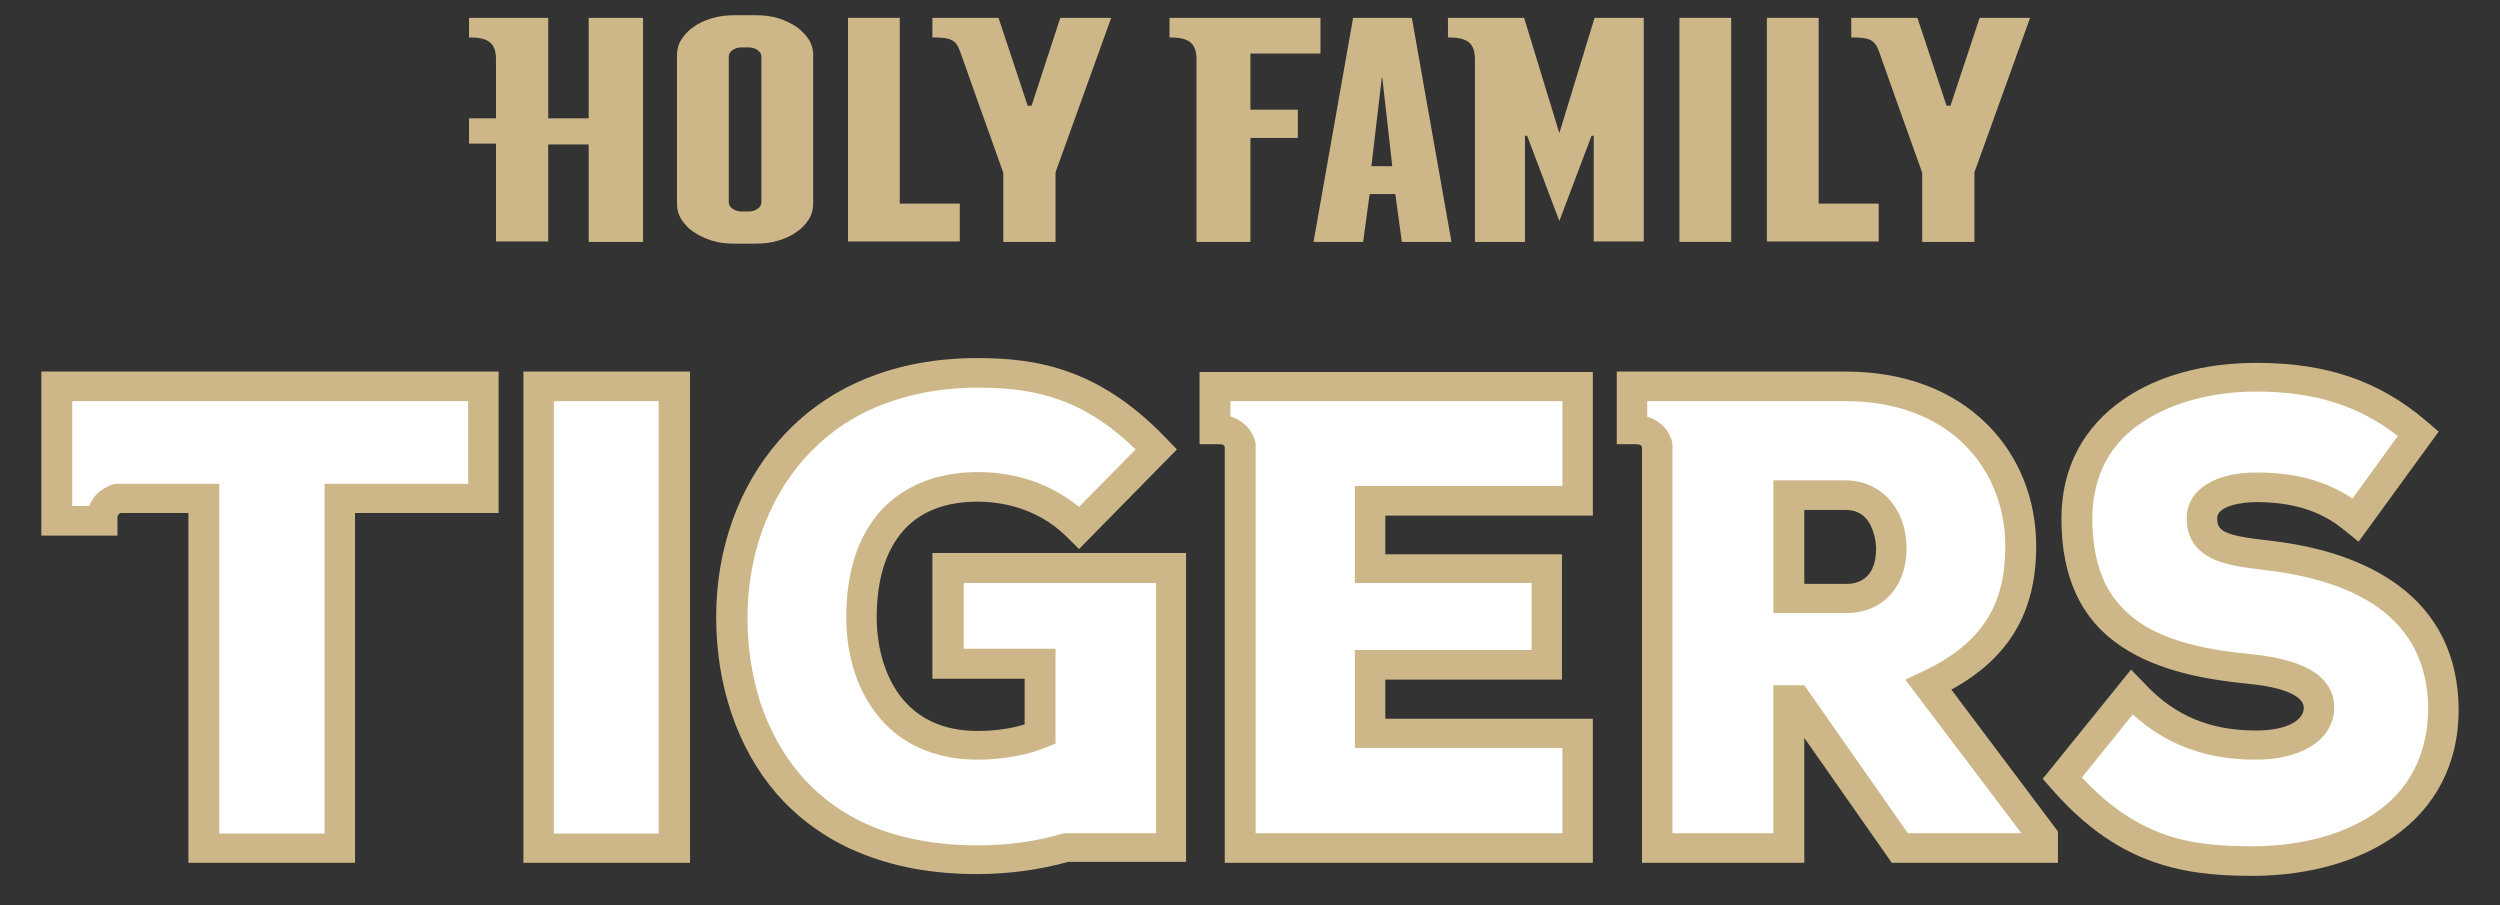 <?xml version="1.0" encoding="utf-8"?>
<!-- Generator: Adobe Illustrator 26.3.1, SVG Export Plug-In . SVG Version: 6.00 Build 0)  -->
<svg version="1.1" id="_x32_c" xmlns="http://www.w3.org/2000/svg" xmlns:xlink="http://www.w3.org/1999/xlink" x="0px" y="0px"
	 viewBox="0 0 574.6 208.1" style="enable-background:new 0 0 574.6 208.1;" xml:space="preserve">
<rect x="0" y="0" width="574.6" height="208.1" fill="#333333" stroke="none"/>
<style type="text/css">
	.st0{fill:#FFFFFF;}
	.st1{fill:#CDB788;}
	.st2{fill:none;}
</style>
<g>
	<g>
		<rect x="125.3" y="90.1" class="st0" width="28.2" height="103.5"/>
		<path class="st0" d="M219.5,132v19.3h21.1v18.4l-0.4,0.2c-5.8,2.5-12.1,2.8-15.4,2.8c-9.5,0-17.1-3.6-22.1-10.3
			c-5.3-7.2-6.1-15.9-6.1-20.4c0-10.1,2.6-18,7.6-23.4c4.8-5.2,11.9-7.9,20.6-7.9c4.1,0,8,0.6,11.7,1.9c3.7,1.3,7.1,3.2,10.1,5.6
			l1.4,1.2l15.8-16l-1.5-1.4c-5.7-5.5-11.4-9.3-17.6-11.6c-5.8-2.2-12-3.2-20-3.2c-9,0-17.3,1.6-24.5,4.7
			c-6.6,2.9-12.4,7.1-17.1,12.5c-4.4,5-7.8,10.9-10.1,17.6c-2.2,6.4-3.3,13.1-3.3,20.1c0,7.1,1,13.8,3,20c2.1,6.7,5.4,12.5,9.6,17.4
			c4.6,5.3,10.3,9.5,17,12.3c7.3,3.1,15.8,4.7,25.4,4.7c7.2,0,13.9-0.9,20.1-2.8l0.1,0h22.8V132H219.5z"/>
		<path class="st0" d="M280.7,90.1v7.2l1.5,0.4c1.6,0.5,3.6,1.6,4.3,4.3c0,0,0,0.1,0,0.1v91.4h74.5v-23.7h-47.7v-18.4H354V132h-40.6
			v-18.3h47.7V90.1H280.7z"/>
		<path class="st0" d="M441.1,156.9l0.7-0.3c8-3.6,13.5-8.1,16.9-13.6c2.9-4.8,4.3-10.3,4.3-17.4c0-9.6-3.5-18.3-9.9-24.7
			c-7-7-17-10.7-29-10.7h-47.6v7.2l1.5,0.4c1.6,0.5,3.6,1.6,4.3,4.3l0,0.1c0,0,0,0,0,0.1v91.4h27.3v-34h4l23.8,34h31.2L441.1,156.9z
			 M409.7,112.5h14.5c3.7,0,7,1.5,9.1,4.4c1.9,2.4,2.9,5.7,2.9,9.3c0,3.4-1,6.5-2.7,8.8c-2.1,2.6-5.2,4-9,4h-14.8V112.5z"/>
		<path class="st0" d="M556.6,148.1c-2-3.9-5-7.3-8.8-10c-6.5-4.7-15.4-7.7-26.5-9c-4.8-0.5-9-1.1-11.9-2.4
			c-3.3-1.5-4.9-3.9-4.9-7.5c0-5.1,5.5-8.4,14-8.4c8.6,0,15.2,1.8,21,5.6l1.6,1.1l12.8-17.6l-1.6-1.2c-9.5-7.4-19.9-10.6-33.8-10.6
			c-10.7,0-20.5,2.6-27.5,7.4c-3.9,2.6-6.9,5.9-8.9,9.6c-2.3,4.1-3.4,8.8-3.4,14c0,6.2,1.1,11.5,3.1,15.8c1.9,4,4.7,7.1,8.4,9.7
			c7.8,5.3,18.7,7,27.3,7.9c5.4,0.5,9.6,1.7,12.5,3.3c2.9,1.7,4.4,4.1,4.4,6.9c0,3-1.6,5.6-4.6,7.3c-2.8,1.7-6.8,2.6-11.5,2.6
			c-10.7,0-19.5-3.2-26.8-9.9l-1.6-1.5l-14.2,17.6l1.2,1.3c5.8,6.2,11.5,10.4,17.9,12.9c6.1,2.4,12.9,3.5,22.2,3.5
			c0.4,0,0.7,0,1.1,0c11.4-0.1,21.6-2.9,28.9-8c4-2.8,7.2-6.3,9.3-10.3c2.3-4.4,3.5-9.5,3.5-15.1C560,157.4,558.9,152.4,556.6,148.1
			z"/>
		<path class="st0" d="M14.6,90.1v28.3h7.3l0.5-1.3c0.5-1.3,1.6-3,4.2-3.8c0.1,0,0.3,0,0.7,0h21.1v80.4h28.2v-80.4h33V90.1H14.6z"/>
	</g>
	<g>
		<path class="st1" d="M135.3,27.2H126V4.1h-18.2v4.5c4.4,0,6.2,1.2,6.2,5.1v13.5h-6.2V33h6.2v22.5H126V33.2h9.3v22.4h12.5V4.1
			h-12.5V27.2z"/>
		<path class="st1" d="M183.1,6.2c-1.2-0.8-2.6-1.5-4.2-2c-1.6-0.5-3.3-0.7-5.2-0.7h-4.9c-1.8,0-3.5,0.2-5.2,0.7
			c-1.6,0.5-3,1.1-4.2,2c-1.2,0.8-2.1,1.8-2.8,2.9c-0.7,1.1-1,2.3-1,3.5v34.3c0,1.2,0.3,2.4,1,3.5c0.7,1.1,1.6,2.1,2.8,2.9
			c1.2,0.8,2.6,1.5,4.2,2c1.6,0.5,3.3,0.7,5.2,0.7h4.9c1.8,0,3.5-0.2,5.2-0.7c1.6-0.5,3-1.1,4.2-2c1.2-0.8,2.1-1.8,2.8-2.9
			c0.7-1.1,1-2.3,1-3.5V12.6c0-1.2-0.3-2.4-1-3.5C185.2,8,184.3,7.1,183.1,6.2z M175,46.5c0,0.6-0.3,1.1-0.9,1.5
			c-0.5,0.4-1.2,0.6-2,0.6h-1.7c-0.8,0-1.4-0.2-2-0.6c-0.6-0.4-0.9-0.9-0.9-1.5V13c0-0.6,0.3-1.1,0.9-1.5c0.5-0.4,1.2-0.6,2-0.6h1.7
			c0.8,0,1.4,0.2,2,0.6c0.6,0.4,0.9,0.9,0.9,1.5V46.5z"/>
		<polygon class="st1" points="418,46.8 418,46.5 418,4.1 406.1,4.1 406.1,55.5 431.8,55.5 431.8,46.8 418.3,46.8 		"/>
		<path class="st1" d="M311,4.1l-9.1,51.5h11.4l1.5-11h5.9l1.5,11h11.4l-9.1-51.5H311z M315.2,38.2l2.4-20.4h0.1l2.3,20.4H315.2z"/>
		<rect x="386" y="4.1" class="st1" width="11.9" height="51.5"/>
		<path class="st1" d="M287.4,12.6v-0.3h0.3h15.8V4.1h-34.7v4.5c4.4,0,6.2,1.2,6.2,5.1v41.9h0.1h12.3V31.7h10.9v-6.5h-10.9V12.6z"/>
		<path class="st1" d="M358.4,30.6l-8.1-26.5h-17.5v4.5c4.4,0,6.2,1.2,6.2,5.1v41.9h0h11.5V31.2h0.5l7.4,19.6l7.4-19.6h0.5v24.3
			h11.5V4.1h-11.3L358.4,30.6z"/>
		<path class="st1" d="M455,4.1l-6.7,20.2h-0.9l-6.7-20.2h-15.2v4.5c4.4,0,5.4,0.6,6.4,3.3c0,0,6,17,9.9,27.8v0v15.9h12V39.7v-0.1
			l0,0l12.8-35.5H455z"/>
		<polygon class="st1" points="206.8,46.8 206.8,46.5 206.8,4.1 194.9,4.1 194.9,55.5 220.6,55.5 220.6,46.8 207.1,46.8 		"/>
		<path class="st1" d="M237.1,24.3h-0.9l-6.7-20.2h-15.2v4.5c4.4,0,5.4,0.6,6.4,3.3c0,0,6,17,9.9,27.8v0v15.9h12V39.7v-0.1l0,0
			l12.8-35.5h-11.7L237.1,24.3z"/>
	</g>
	<g>
		<path class="st1" d="M120.3,198.3h38.3V85.4h-38.3V198.3z M127.3,92.2h24.1v99.4h-24.1V92.2z"/>
		<path class="st1" d="M214.4,156h21.1v10.5c-4.5,1.4-9,1.5-10.8,1.5c-7.9,0-13.9-2.8-18-8.3c-4.5-6.2-5.2-13.8-5.2-17.7
			c0-8.6,2-15.3,6-19.9c3.9-4.5,9.7-6.8,17.2-6.8c4.5,0,13.2,1,20.3,7.9l2.1,2.1l0.9,0.9l22.5-22.9l-2.7-2.8
			c-15.4-16-29.9-18.2-43.2-18.2c-18.9,0-34.7,6.5-45.5,18.9c-9.4,10.7-14.5,25.1-14.5,40.6c0,15.8,4.9,30.1,13.7,40.4
			c5.1,5.9,11.4,10.5,18.8,13.6c8,3.4,17.2,5.1,27.4,5.1c7.4,0,14.5-1,21-2.8h27.1v-71h-58.3V156z M221.5,134h44.2v57.5h-21.1
			l-0.4,0.1c-6,1.8-12.6,2.7-19.5,2.7c-9.2,0-17.5-1.5-24.6-4.5c-6.4-2.7-11.8-6.7-16.2-11.8c-4-4.7-7.1-10.3-9.2-16.7
			c-1.9-6-2.9-12.5-2.9-19.4c0-6.7,1.1-13.3,3.2-19.4c2.2-6.4,5.5-12.1,9.7-16.9c4.5-5.1,10-9.2,16.4-11.9c7-3,14.9-4.6,23.7-4.6
			c7.8,0,13.7,0.9,19.3,3c5.9,2.2,11.5,5.9,16.9,11.2l-13,13.2c-3.2-2.6-6.8-4.6-10.8-6c-3.9-1.3-8.1-2-12.4-2
			c-9.2,0-16.8,3-22.1,8.6c-5.4,5.8-8.2,14.2-8.2,24.8c0,4.8,0.8,13.9,6.5,21.6c5.3,7.3,13.6,11.1,23.7,11.1c3.4,0,10-0.4,16.2-3
			l1.7-0.7v-21.8h-21.1V134z"/>
		<path class="st1" d="M275.7,102.1c0,0,3.4,0,4.4,0s1.4,0.2,1.4,0.8c0,0.6,0,95.4,0,95.4h84.6v-33.1h-47.7v-9H359v-28.8h-40.6v-8.9
			h47.7v-33h-90.4V102.1z M282.8,92.2h76.3v19.5h-47.7V134h40.6v15.4h-40.6v22.5h47.7v19.6h-70.5c0,0,0-89,0-89.3
			c0-0.4-0.1-0.7-0.1-0.7c-0.9-3.3-3.3-5-5.7-5.8V92.2z"/>
		<path class="st1" d="M550.9,134.3c-7.2-5.2-16.9-8.6-28.9-10c-11.3-1.2-12.4-2.4-12.4-5.2c0-2.9,5.9-3.7,8.9-3.7
			c8.4,0,14.8,2,20,6.2l2.5,2l1.1,0.9l18.4-25.3l-2.8-2.4c-10.9-9.3-23-13.4-39.1-13.4c-11.8,0-22.6,2.9-30.4,8.3
			c-9.4,6.4-14.4,15.9-14.4,27.5c0,13.5,4.5,23.2,13.8,29.4c8.8,5.9,20.3,7.7,29.5,8.6c7.9,0.8,12.4,2.8,12.4,5.5
			c0,2.6-3.4,5.2-11,5.2c-10.4,0-18.5-3.3-25.3-10.5l-3.4-3.5l-20.3,25.1l2.2,2.5c14.5,16.5,28.7,19.8,45.5,19.8c0.4,0,0.8,0,1.1,0
			c12.4-0.1,23.7-3.3,31.9-9c9.7-6.8,14.9-16.9,14.9-29.2C565,150.8,560.3,141.1,550.9,134.3z M554.7,177.2c-2,3.8-4.9,7-8.7,9.6
			c-7,4.9-16.8,7.6-27.8,7.7c-0.4,0-0.7,0-1.1,0c-9,0-15.6-1-21.4-3.4c-6.1-2.5-11.6-6.4-17.2-12.4l11.7-14.5
			c7.7,7,16.9,10.4,28.2,10.4c5,0,9.3-1,12.5-2.9c3.6-2.1,5.6-5.4,5.6-9.1c0-2.5-0.9-6-5.4-8.6c-3.1-1.8-7.6-3-13.3-3.6
			c-8.4-0.8-19-2.4-26.3-7.5c-3.4-2.4-5.9-5.3-7.7-8.9c-1.9-4-2.9-9-2.9-14.9c0-4.9,1.1-9.3,3.1-13.1c1.9-3.5,4.7-6.5,8.3-8.9
			c6.7-4.5,16-7.1,26.3-7.1c13.3,0,23.5,3.2,32.5,10.2l-10.4,14.4c-6.1-4.1-13.2-6-22.1-6c-9.7,0-16,4.1-16,10.5
			c0,4.4,2,7.5,6.1,9.4c3.2,1.5,7.6,2,12.5,2.6c10.8,1.3,19.3,4.2,25.5,8.6c3.6,2.6,6.3,5.7,8.2,9.3c2.1,4,3.2,8.8,3.2,14.1
			C558,168.4,556.9,173.1,554.7,177.2z"/>
		<path class="st1" d="M434.9,115.6c-2.5-3.3-6.4-5.2-10.8-5.2h-16.5v30.5h16.8c4.4,0,8.1-1.7,10.6-4.8c2.1-2.6,3.2-6.1,3.2-10
			C438.2,122.1,437.1,118.4,434.9,115.6z M424.5,134.2h-9.8v-17h9.5c2.4,0,4.3,1,5.5,3.1c0.9,1.6,1.5,3.8,1.5,5.9
			C431.2,133.4,426.5,134.2,424.5,134.2z"/>
		<path class="st1" d="M468,125.5c0-10.8-4-20.7-11.2-27.9c-8-8-19.3-12.2-32.6-12.2h-52.6v16.7c0,0,3.7,0,4.4,0
			c0.8,0,1.4,0.2,1.4,0.8c0,0.8,0,95.4,0,95.4h37.3v-28.7l20.1,28.7H473v-7.2l-24.5-32.6C461.8,151.2,468,140.7,468,125.5z
			 M464.6,191.5h-26.1l-23.8-34h-7.1v34h-23.2c0,0,0-88.9,0-89.3c0-0.4-0.1-0.7-0.1-0.7c-0.9-3.3-3.3-5-5.7-5.7v-3.6h45.5
			c11.4,0,20.9,3.5,27.5,10.1c6,6,9.3,14.2,9.3,23.3c0,6.7-1.3,11.9-4,16.4c-3.2,5.2-8.4,9.4-16,12.8l-3,1.4L464.6,191.5z"/>
		<path class="st1" d="M9.5,123.1h17.5v-4.3c0-0.1,0.1-0.6,0.7-0.9h15.6v80.4h38.3v-80.4h33V85.4H9.5V123.1z M16.6,92.2h91v19h-33
			v80.4H50.4v-80.4c0,0-22.3,0-23.1,0c-0.8,0-1.2,0.1-1.2,0.1c-3.2,1-4.9,3.1-5.6,5h-3.9V92.2z"/>
	</g>
	<g>
		<g>
			<g>
				<g>
					<path class="st2" d="M157.2,86.7V197h-35.7V86.7H157.2 M161.1,82.9h-3.8h-35.7h-3.8v3.8V197v3.8h3.8h35.7h3.8V197V86.7V82.9
						L161.1,82.9z"/>
				</g>
			</g>
			<g>
				<g>
					<path class="st2" d="M224.8,83.7c13,0,27.2,2.2,42.2,17.8l1.8,1.9l-20.7,21.1l-2.1-2.1c-7.5-7.2-16.5-8.3-21.2-8.3
						c-15.8,0-24.5,9.9-24.5,27.9c0,4.1,0.7,12,5.5,18.5c4.3,5.8,10.7,8.8,19,8.8c2.1,0,7.2-0.2,12.1-1.9v-12.7h-21.1v-26.1h55.7
						V197h-26c-6.4,1.9-13.4,2.8-20.8,2.8c-10.1,0-19.1-1.7-26.9-5c-7.2-3.1-13.4-7.5-18.3-13.3c-8.6-10-13.3-24.1-13.3-39.5
						c0-15.2,5-29.3,14.2-39.8C190.8,90.1,206.2,83.7,224.8,83.7 M224.8,79.9c-19.7,0-36.1,6.8-47.4,19.8
						c-9.8,11.2-15.2,26.2-15.2,42.3c0,16.4,5.1,31.3,14.3,42c5.3,6.2,12,11,19.7,14.3c8.3,3.5,17.8,5.3,28.4,5.3
						c7.6,0,14.7-1,21.4-2.8h25.4h3.8V197v-68.4v-3.8h-3.8h-18.2l18.4-18.7l2.6-2.6l-2.6-2.7l-1.8-1.9
						C253.7,82.2,238.6,79.9,224.8,79.9L224.8,79.9z M224.8,165.5c-7.1,0-12.3-2.4-15.9-7.2c-4.1-5.6-4.7-12.6-4.7-16.3
						c0-16,6.9-24.1,20.6-24.1c4.1,0,11.8,0.9,18.2,6.9h-27.3h-3.8v3.8v26.1v3.8h3.8H233v6C229.5,165.4,226.2,165.5,224.8,165.5
						L224.8,165.5z"/>
				</g>
			</g>
			<g>
				<g>
					<path class="st2" d="M364.8,86.7v30.4h-47.7v11.5h40.6v26.3h-40.6v11.6h47.7V197h-82v-94.4c-0.6-1.6-2.1-1.8-2.8-1.8h-3.1
						L277,98V86.7H364.8 M368.6,82.9h-3.8H277h-3.8v3.8V98v2.9v3.8h4h1.8V197v3.8h3.8h82h3.8V197v-30.5v-3.8h-3.8h-43.9v-4h36.8h3.8
						v-3.8v-26.3v-3.8h-3.8h-36.8v-3.9h43.9h3.8v-3.8V86.7V82.9L368.6,82.9z"/>
				</g>
			</g>
			<g>
				<g>
					<path class="st2" d="M518.5,84.6c15.8,0,27.6,4,38.3,13.1l1.9,1.6l-16.9,23.2l-2.5-2c-5.5-4.4-12.1-6.5-20.8-6.5
						c-1,0-10.2,0.1-10.2,5c0,4.1,2.5,5.3,13.5,6.5l0,0c11.8,1.4,21.3,4.6,28.3,9.7c9,6.5,13.6,15.9,13.6,27.7
						c0,11.9-4.9,21.6-14.3,28.2c-7.9,5.6-19,8.7-31.2,8.7c-0.4,0-0.8,0-1.1,0c-17,0-30.4-3.4-44.5-19.4l-1.5-1.7l18.7-23.1l2.4,2.5
						c7.1,7.4,15.4,10.9,26.2,10.9c9.1,0,12.3-3.5,12.3-6.5c0-2.5-2.4-5.7-13.6-6.8c-20.8-2.1-42.1-8-42.1-36.7
						c0-11.1,4.8-20.3,13.8-26.4C496.5,87.5,507,84.6,518.5,84.6 M518.5,80.8c-12.3,0-23.6,3.1-31.9,8.7
						c-10.1,6.9-15.5,17.1-15.5,29.6c0,17.2,7.1,27,16.9,32.7l-1.2,1.5l-18.7,23.1l-2,2.5l2.1,2.4l1.5,1.7
						c15.1,17.2,29.9,20.7,47.4,20.7c0.4,0,0.8,0,1.2,0c12.9-0.1,24.7-3.4,33.3-9.4c10.4-7.3,15.9-18.1,15.9-31.3
						c0-13.2-5.1-23.5-15.2-30.8c-2.7-2-5.7-3.7-9.1-5.1l1.7-2.3l16.9-23.2l2.1-2.9l-2.7-2.3l-1.9-1.6
						C547.9,85.1,535.3,80.8,518.5,80.8L518.5,80.8z M512.1,119.2c0.7-0.6,3.5-1.3,6.4-1.3c7.8,0,13.6,1.8,18.4,5.7l2.5,2l0.1,0.1
						c-5.1-1.8-10.9-3.1-17.3-3.9c-7.4-0.8-9.5-1.6-10.1-2.1C512.2,119.7,512.1,119.6,512.1,119.2L512.1,119.2z M518.4,165.3
						c-9.8,0-17.1-3-23.5-9.7l-0.8-0.9c7.1,2.8,15.1,4.1,22.7,4.9c9,0.9,10.1,3,10.2,3C526.9,163.4,524.9,165.3,518.4,165.3
						L518.4,165.3z"/>
				</g>
			</g>
			<g>
				<g>
					<path class="st2" d="M424.2,86.7c13,0,24,4.1,31.7,11.8c7,7,10.8,16.6,10.8,27c0,15.2-6.2,25.4-20.2,32.6l25.1,33.4v5.4h-36.3
						l-22-31.5V197h-34.7v-94.4c-0.3-0.8-0.8-1.3-1.5-1.5c-0.6-0.2-1.2-0.2-1.2-0.2c0,0,0,0,0,0h-3.1V86.7H424.2 M413.4,135.5h11.1
						c1.9,0,8-0.7,8-9.4c0-3.8-1.7-10.3-8.3-10.3h-10.8V135.5 M424.2,82.9h-55.9v21.8h6.6V197v3.8h3.8h34.7h3.8V197v-19.4l15.1,21.6
						l1.1,1.6h2h36.3h3.8V197v-5.4v-1.3l-0.8-1l-22.5-30c12.5-7.7,18.3-18.6,18.3-33.8c0-11.4-4.2-22-12-29.7
						C450.2,87.4,438.2,82.9,424.2,82.9L424.2,82.9z M417.2,119.7h7c4.3,0,4.5,5.4,4.5,6.4c0,2.4-0.4,5.5-4.2,5.5h-7.3V119.7
						L417.2,119.7z"/>
				</g>
			</g>
			<g>
				<g>
					<path class="st2" d="M113.3,86.7v29.9h-33V197H44.6v-80.4H27.4c-1.7,0.7-1.7,2.2-1.7,2.3v2.9H10.8l0-35.1H113.3 M118.1,82.9
						H10.8H7v3.8l0,35.1v3.8h3.8h15.1h3.8v-4v-1.1h11.2V197v3.8h3.8h35.7h3.8V197v-76.5h34V82.9z"/>
				</g>
			</g>
		</g>
	</g>
	<g>
		<path class="st2" d="M124.8,89.6v92v10v2.5h2.5h24.1h2.5v-2.5v-10v-92H124.8z M151.5,191.5h-24.1V92.2h24.1V191.5z"/>
		<path class="st2" d="M218.9,131.5v20.3h20.8h0.3v0.1v17.4v0l-0.1,0.1c-5.8,2.4-12,2.8-15.2,2.8c-9.3,0-16.8-3.5-21.7-10.1
			c-5.2-7.1-6-15.7-6-20.1c0-10,2.5-17.7,7.5-23.1c4.7-5.1,11.7-7.7,20.2-7.7c4,0,7.9,0.6,11.6,1.9c3.7,1.3,7,3.1,10,5.5l1.8,1.5
			l1.6-1.7l13-13.2l1.8-1.8l-1.8-1.8c-5.7-5.5-11.5-9.4-17.8-11.8c-5.9-2.2-12.1-3.2-20.2-3.2c-9.1,0-17.4,1.6-24.7,4.8
			c-6.7,2.9-12.5,7.2-17.3,12.6c-4.4,5.1-7.9,11-10.2,17.8c-2.2,6.4-3.3,13.2-3.3,20.2c0,7.1,1,13.9,3,20.2
			c2.2,6.7,5.4,12.7,9.7,17.6c4.6,5.4,10.4,9.6,17.1,12.4c7.4,3.1,16,4.7,25.6,4.7c7.2,0,14-1,20.3-2.8l0.1,0h0.1h23.2v-62.6H218.9z
			 M265.7,142.9v33.7v15H245h-0.4l-0.4,0.1c-6,1.8-12.6,2.7-19.5,2.7c-9.2,0-17.5-1.5-24.6-4.5c-6.4-2.7-11.8-6.7-16.2-11.8
			c-4-4.7-7.1-10.3-9.2-16.7c-1.9-6-2.9-12.5-2.9-19.4c0-6.7,1.1-13.3,3.2-19.4c2.2-6.4,5.5-12.1,9.7-16.9c4.5-5.1,10-9.2,16.4-11.9
			c7-3,14.9-4.6,23.7-4.6c7.8,0,13.7,0.9,19.3,3c5.9,2.2,11.5,5.9,16.9,11.2l-13,13.2c-3.2-2.6-6.8-4.6-10.8-6
			c-3.9-1.3-8.1-2-12.4-2c-9.2,0-16.8,3-22.1,8.6c-5.4,5.8-8.2,14.2-8.2,24.8c0,4.8,0.8,13.9,6.5,21.6c5.3,7.3,13.6,11.1,23.7,11.1
			c3.4,0,10-0.4,16.2-3l1.7-0.7v-1.7v-17.4v-2.7h-2.8h-18.3V134h44.2V142.9z"/>
		<path class="st2" d="M280.2,89.6v8.1l1.8,0.5c1.4,0.4,3.3,1.5,4,4v0v91.9h75.6v-24.7h-47.4h-0.3v-0.1v-17.1V152h0.3h40.3v-20.5
			h-40.3h-0.3v-0.1v-17.1v-0.1h0.3h47.4V89.6H280.2z M359.1,111.6h-44.9h-2.8v2.7v17.1v2.7h2.8h37.8v15.4h-37.8h-2.8v2.7v17.1v2.7
			h2.8h44.9v19.6h-70.5v-89.3v-0.3l-0.1-0.3c-0.9-3.3-3.3-5-5.7-5.8v-3.6h3h73.3V111.6z"/>
		<path class="st2" d="M441.9,157.1l0.1-0.1c8.1-3.7,13.7-8.2,17.1-13.8c3-4.8,4.3-10.5,4.3-17.7c0-9.7-3.6-18.6-10-25.1
			c-7.1-7.1-17.2-10.9-29.3-10.9h-48.1v8.1l1.8,0.5c1.4,0.4,3.3,1.5,4,4l0,0v91.9h28.3v-34h3.3l23.8,34h32.5L441.9,157.1z
			 M438.5,191.5l-22.9-32.8l-0.8-1.2h-1.5h-2.8h-2.8v2.7v31.3h-23.2v-89.3v-0.3l-0.1-0.3c-0.9-3.3-3.3-5-5.7-5.7v-3.6h3h42.6
			c11.4,0,20.9,3.5,27.5,10.1c6,6,9.3,14.2,9.3,23.3c0,6.7-1.3,11.9-4,16.4c-3.2,5.2-8.4,9.4-16,12.8l-3,1.4l1.9,2.6l24.7,32.9
			H438.5z"/>
		<path class="st2" d="M434.9,115.6c-2.5-3.3-6.4-5.2-10.8-5.2h-13.7h-2.8v2.7v25.1v2.7h2.8h14c4.4,0,8.1-1.7,10.6-4.8
			c2.1-2.6,3.2-6.1,3.2-10C438.2,122.1,437.1,118.4,434.9,115.6z M433.1,134.6c-2,2.5-4.9,3.8-8.6,3.8h-14h-0.3v-0.1v-25.1V113h0.3
			h13.7c3.6,0,6.7,1.5,8.7,4.2c1.8,2.3,2.8,5.5,2.8,9C435.7,129.4,434.8,132.4,433.1,134.6z"/>
		<path class="st2" d="M557.1,147.8c-2.1-4-5.1-7.4-9-10.2c-6.5-4.7-15.5-7.8-26.7-9.1c-4.7-0.5-8.9-1.1-11.8-2.4
			c-3.1-1.4-4.6-3.7-4.6-7c0-4.8,5.3-7.9,13.5-7.9c8.5,0,15,1.8,20.7,5.6l2,1.4l13.3-18.4l-1.9-1.5c-9.4-7.3-20.3-10.7-34.1-10.7
			c-10.8,0-20.7,2.7-27.8,7.5c-3.9,2.7-7,6-9.1,9.8c-2.3,4.2-3.5,9-3.5,14.3c0,6.2,1.1,11.6,3.2,16c2,4,4.7,7.3,8.5,9.9
			c7.8,5.4,18.8,7.1,27.5,7.9c5.4,0.5,9.5,1.6,12.3,3.3c2.8,1.6,4.2,3.8,4.2,6.4c0,3.6-2.4,5.7-4.3,6.9c-2.8,1.6-6.6,2.5-11.2,2.5
			c-10.6,0-19.2-3.2-26.4-9.7l-2-1.8l-14.8,18.3l1.5,1.6c5.9,6.3,11.6,10.5,18.1,13.1c6.2,2.5,13.1,3.6,22.4,3.6c0.4,0,0.7,0,1.1,0
			c11.5-0.1,21.8-3,29.2-8.1c4.1-2.9,7.3-6.4,9.5-10.5c2.4-4.5,3.6-9.6,3.6-15.3C560.5,157.4,559.4,152.2,557.1,147.8z M554.7,177.2
			c-2,3.8-4.9,7-8.7,9.6c-7,4.9-16.8,7.6-27.8,7.7c-0.4,0-0.7,0-1.1,0c-9,0-15.6-1-21.4-3.4c-6.1-2.5-11.6-6.4-17.2-12.4l11.7-14.5
			c7.7,7,16.9,10.4,28.2,10.4c5,0,9.3-1,12.5-2.9c3.6-2.1,5.6-5.4,5.6-9.1c0-2.5-0.9-6-5.4-8.6c-3.1-1.8-7.6-3-13.3-3.6
			c-8.4-0.8-19-2.4-26.3-7.5c-3.4-2.4-5.9-5.3-7.7-8.9c-1.9-4-2.9-9-2.9-14.9c0-4.9,1.1-9.3,3.1-13.1c1.9-3.5,4.7-6.5,8.3-8.9
			c6.7-4.5,16-7.1,26.3-7.1c13.3,0,23.5,3.2,32.5,10.2l-10.4,14.4c-6.1-4.1-13.2-6-22.1-6c-9.7,0-16,4.1-16,10.5
			c0,4.4,2,7.5,6.1,9.4c3.2,1.5,7.6,2,12.5,2.6c10.8,1.3,19.3,4.2,25.5,8.6c3.6,2.6,6.3,5.7,8.2,9.3c2.1,4,3.2,8.8,3.2,14.1
			C558,168.4,556.9,173.1,554.7,177.2z"/>
		<path class="st2" d="M14.1,89.6l0,29.3h8.2l0.6-1.7c0.4-1.2,1.5-2.7,3.9-3.5l0.1,0h0.1h21v80.4h29.2v-80.4h33V92.2v-2.5H14.1z
			 M107.6,111.2H77.4h-2.8v2.7v77.7H50.4v-77.7v-2.7h-2.8H26.9h-0.4l-0.4,0.1c-3.2,1-4.9,3.1-5.6,5h-3.9v-2.5V92.2h91V111.2z"/>
	</g>
</g>
</svg>
